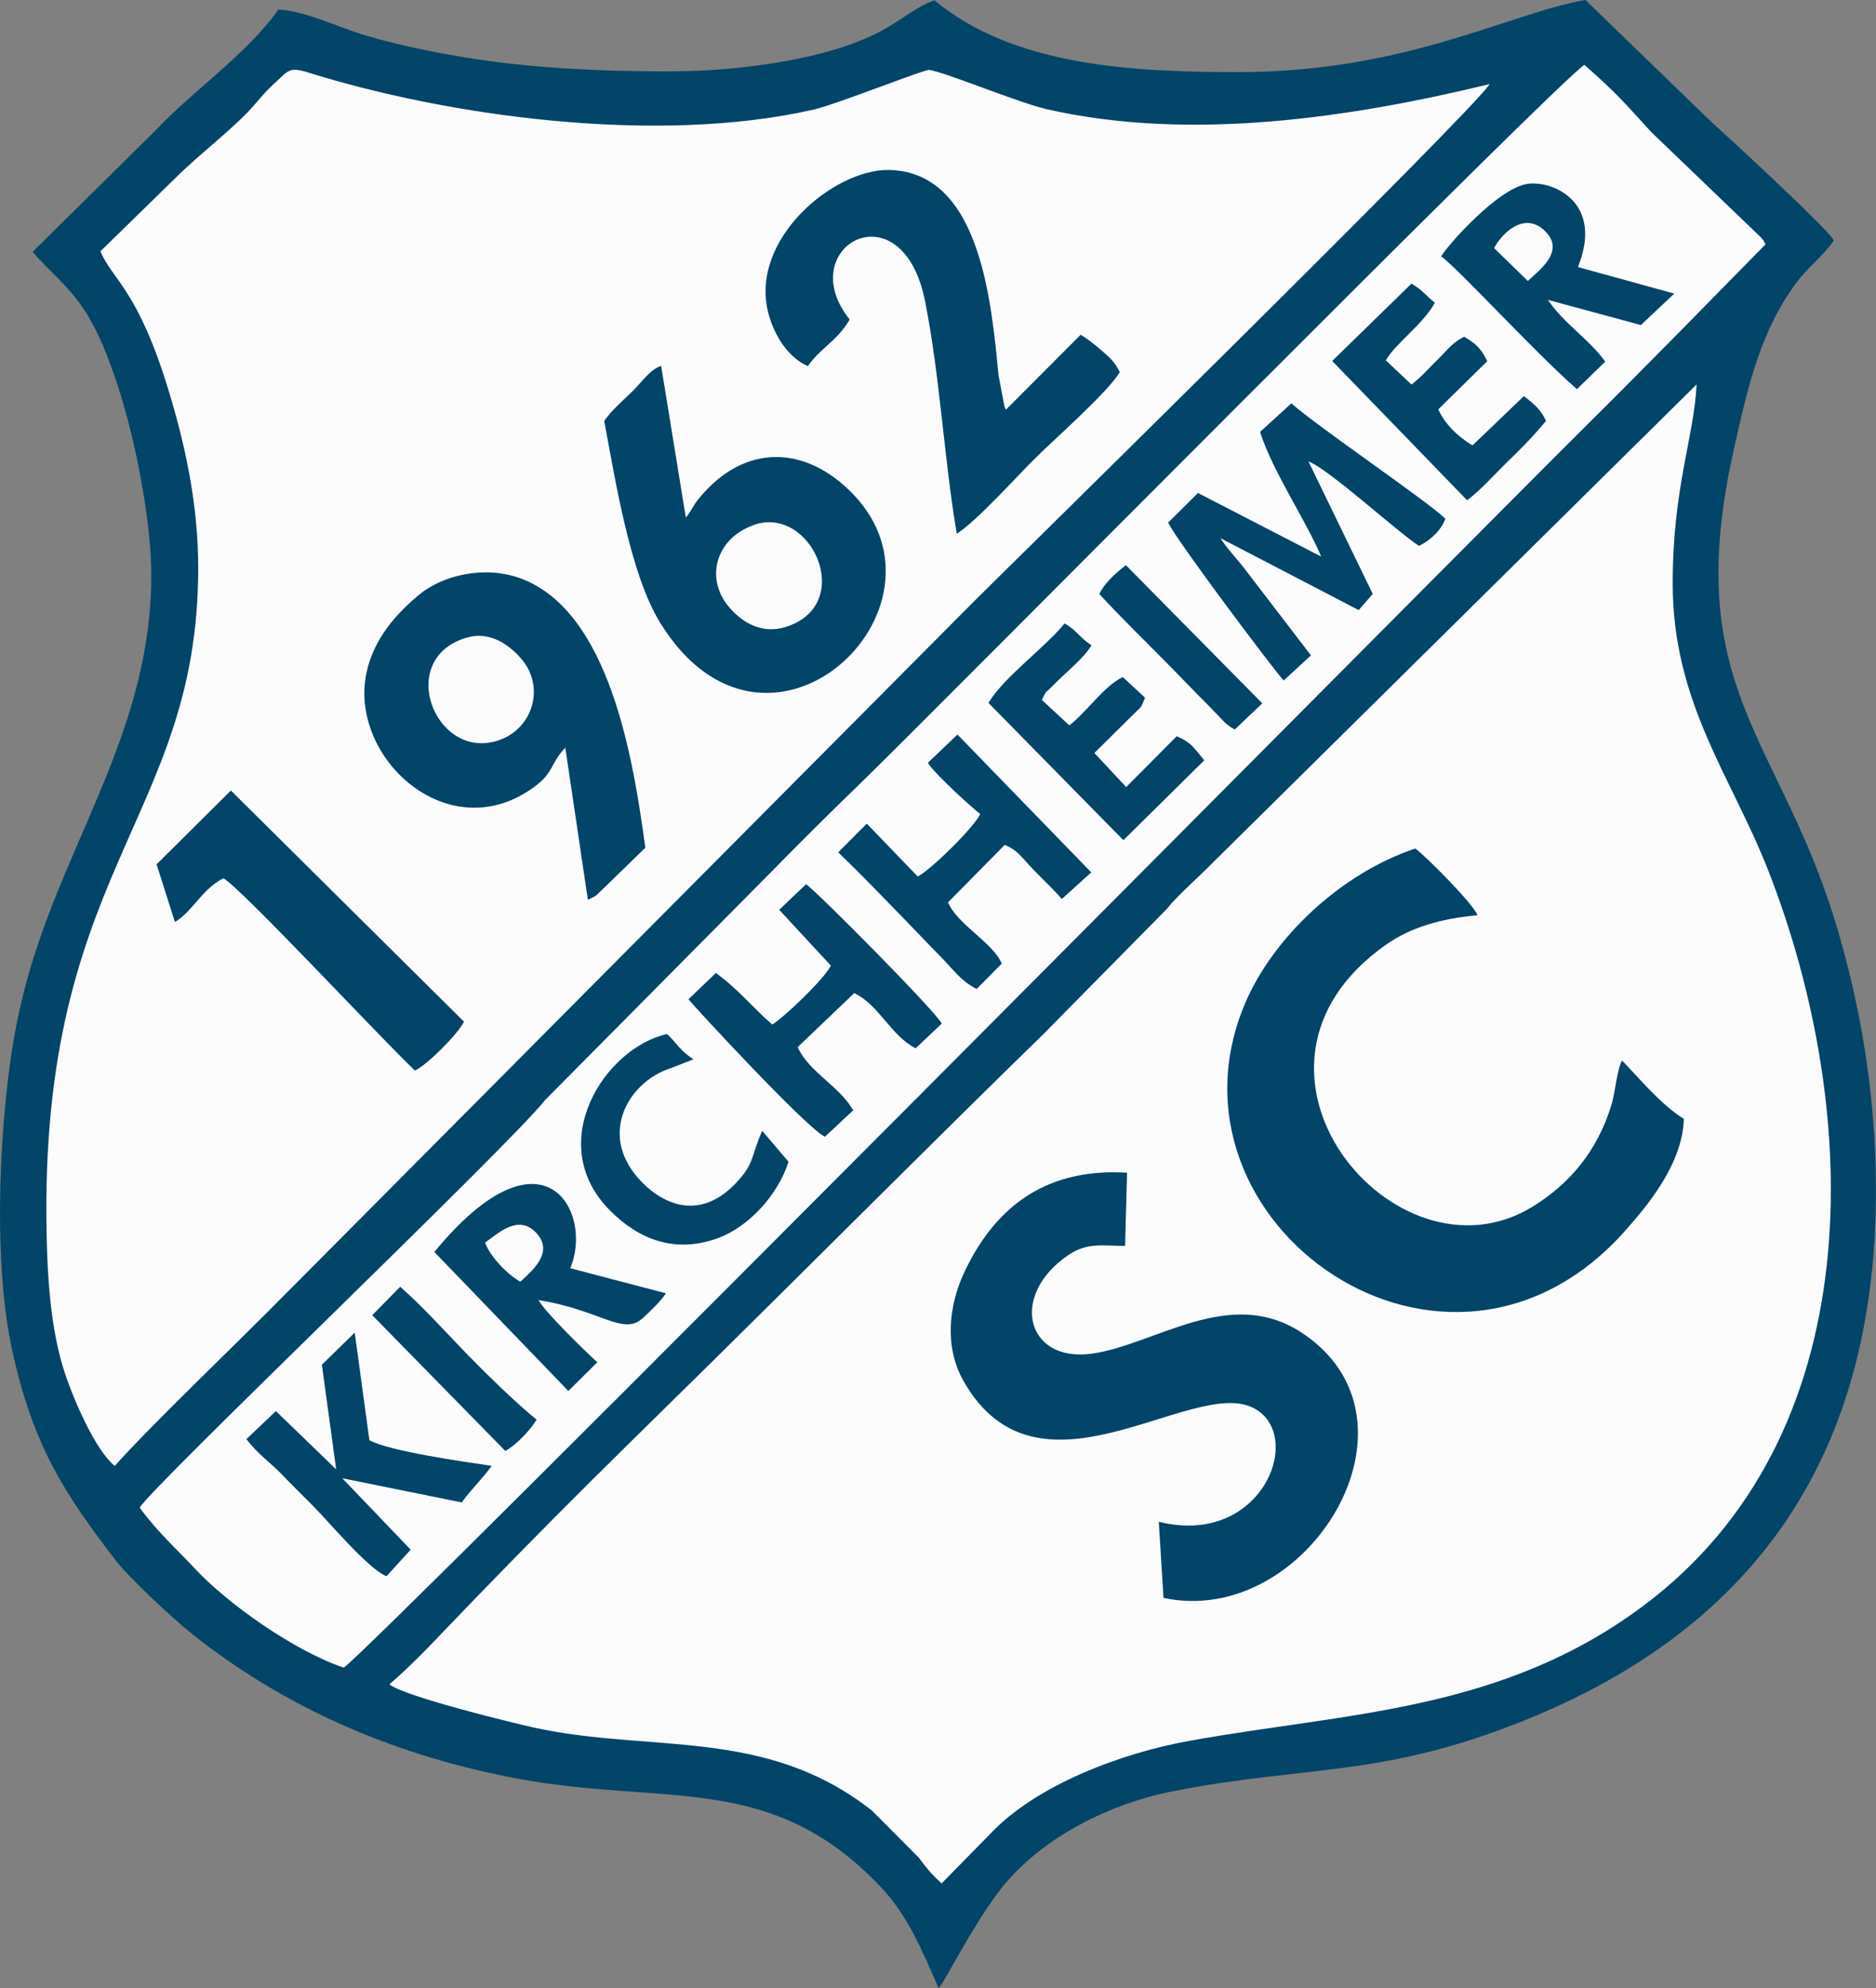 <?xml version="1.0" encoding="UTF-8"?><svg id="b" xmlns="http://www.w3.org/2000/svg" viewBox="0 0 378.41 401"><rect x="0" y="0" width="378.41" height="401" fill="#808080" stroke="none"/><defs><style>.ad{fill:#034568;}.ad,.ae,.af{fill-rule:evenodd;}.ae{fill:#fbfbfb;}.af{fill:#fcfcfc;}</style></defs><g id="c"><g id="d"><path id="e" class="ad" d="m135.31,14.4c-14.98-.01-29.65-.66-44.32-3.3-6.04-1.09-11.92-2.37-17.36-3.99-5.28-1.57-12.2-4.97-17.48-5.17-6.34,9-17.36,16.42-24.87,24.45L6.58,50.79c3.45,4.04,6.99,6.59,10.28,11.51,7.95,11.88,13.66,39.52,13.66,53.7,0,19-6.4,34.53-12.97,49.84-6.78,15.79-12.7,28.76-15.38,47.64-2.47,17.39-3.39,41.88.28,58.82,4.34,19.98,11.17,29.69,20.76,42.26,2.85,3.74,11.88,12.11,15.84,15.24,18.74,14.83,40.92,24.43,65.69,29,29.59,5.46,50.92-1.56,73.02,21.9,5.3,5.62,8.06,12.29,11.57,20.29,1.57-1.83,6.53-12.03,12.1-19.43,7.37-9.79,20.78-17.44,35.18-20.28,27.3-5.4,42.37-2.53,72.25-14.85,48.43-19.97,69.68-56.66,69.54-106.82-.05-18.78-3.08-36.92-8.2-53.68-11.48-37.57-31.18-47.36-20.49-95.18,2.74-12.25,5.27-23.82,12.59-33.66,2.46-3.31,5.24-5.25,7.63-8.59-1.59-2.73-21.82-21.28-25.22-24.37L319.81,0c-15.41,2.65-36.16,14.54-69.98,14.54-20.98,0-45.24-1.1-61.32-14.46-2.94.83-7.13,4.21-10.59,6.08-11.2,6.06-29.87,8.24-42.6,8.23"/><path id="f" class="af" d="m78.54,339.72c3.12,2.5,25.64,7.95,29.08,8.7,23.84,5.23,46.68-.18,68.24,16.74l9.45,9.49c1.83,2.42,2.28,3.02,4.61,5.23l9.75-9.93c9.19-9.83,26.32-16.34,40.31-18.85,31.68-5.7,62.66-5.81,91.27-27.05,46.29-34.36,44.44-99.62,25.54-148.19-7.5-19.3-19.42-33.99-19.39-58.35.03-19.28,4.33-29.44,4.82-39.97l-98.98,97.83c-2.66,2.65-5.58,5.12-7.92,8l-24.85,25.2c-22.31,21.76-43.8,43.35-65.97,65.23-11.23,11.08-22.04,21.59-33.17,32.8-4.94,4.98-9.45,9.59-16.13,16.48-6.75,6.95-10.95,11.72-16.64,16.62"/><path id="g" class="af" d="m20.25,50.7c2.46,5.75,7.55,7.76,13.69,27.83,3.48,11.39,6.04,23.32,6.04,35.96.03,51.62-33.16,61.08-30.48,138.05.29,8.32,1.16,17.04,3.56,24.33,1.91,5.78,6.29,15.77,10.09,18.79,7.1-8.03,25.39-25.46,34.3-34.54L196.21,121.55c7.19-7.19,101.3-99.53,104.26-104.59-27.65,6.71-60.25,11.69-89.3,5.07-5.75-1.31-21.02-7.66-23.76-7.93-1-.1-18.79,6.98-23.27,8-31.52,7.19-73.55,1.41-101.99-7.48-3.67-1.15-3.97-.42-6.16,1.6-2.19,2.03-2.55,2.44-4.8,5.07-3.62,4.24-11.23,10.02-15.77,14.58l-15.19,14.84"/><path id="h" class="af" d="m28.18,304.08c3.48,4.83,8.04,8.95,10.9,12.05,6.8,7.39,20.46,16.93,30.25,20.22,5.04-3.1,229.38-229.45,250.91-250.78,6.12-6.07,11.72-11.73,17.78-17.86l18.1-18.43c-.67-1.22-.13-.4-.95-1.43l-22.07-21.19c-5.73-6.21-6.38-7.28-13.51-13.58-5.07,3.06-131.62,130.95-146.07,144.94-6.29,6.09-12.13,11.89-18.25,18.14l-45.31,45.7c-7.27,9.25-79.53,78.14-81.78,82.22"/><path id="i" class="ad" d="m339.64,225.66c-4.71-2.91-9.3-8.55-12.46-11.76-1.08,2-1.32,6.36-2.18,9.1-2.8,8.99-8.18,15.68-15.99,20.45-27.58,16.83-64.97-27.96-29.41-52.93,5.02-3.52,11.07-5.25,18.42-5.92-.66-2.1-10.38-11.91-12.55-13.46-15.02,5.02-28.67,17.97-34.29,31.16-18.95,44.46,40.85,86.65,76.83,45.71,4.17-4.74,11.4-13.19,11.64-22.36"/><path id="j" class="ad" d="m233.74,306.92l.95,15.36c29,6.27,54.92-35.89,27.75-53.57-14.49-9.43-29.48,2.54-42.2,4.31-13.27,1.85-16.75-11.77-4.7-19.91,3.76-2.54,6.78-1.85,11.4-1.81l.4-14.77c-15.44-.96-26.14,5.99-32.75,19.9-3.22,6.77-4.15,15.13-.29,22.01,14.91,26.62,45.7-.49,58.29,5.42,10.91,5.12,2.25,28.31-18.84,23.07"/><path id="k" class="ad" d="m114.03,150.8l4.55,30.68c2.07-1.02,1.38-.62,3.25-2.39l8.34-8.11c-2.44-17.99-7.21-47.67-25.13-54.31-7.19-2.67-15.65-.72-20.45,3.24-4.35,3.6-9.23,8.74-10.7,15.94-3.5,17.16,16.89,35.73,34.14,22.66,3.72-2.82,3-4.56,5.99-7.7"/><path id="l" class="ad" d="m121.88,84.91c2.37,12.69,5.3,31.04,11.33,40.77,21.49,34.7,61.12-2.83,38.89-25.99-9.52-9.92-21.9-10.38-31.08.8-1.39,1.69-1.4,2.36-2.68,3.9l-4.98-30.59c-2.18.67-3.88,3.24-5.67,5-2.07,2.04-4.25,3.85-5.81,6.1"/><path id="m" class="ad" d="m162.96,73.84c2.47-3.62,5.93-5.06,8.43-9.4-11.71-14.6,10.57-27.11,15.22-3.62,3.01,15.18,3.79,31.51,6.38,46.83,4.25-2.71,12.35-11.87,16.58-15.97,3.79-3.67,14.12-12.87,16.3-16.62-1.04-2.06-1.8-2.76-3.6-4.31-1.34-1.14-2.99-2.53-4.3-3.22l-15.06,15.1c-.12-.17-.25-.64-.28-.54l-1.2-6.33c-1.43-14.12-3.44-41.17-22.15-41.48-11.04-.18-28.07,13.9-24.33,28.74,1.25,4.94,4.3,9.25,8.01,10.82"/><path id="n" class="ad" d="m31.58,174.33l3.7,11.62c3.55-2.06,5.36-6.55,9.78-8.82,3.83,2.24,31.85,32.39,38.64,38.8,2.52-1.21,8.66-7.34,9.89-9.87l-47.02-46.62-15,14.9"/><path id="o" class="ad" d="m254.17,87.1c2.49,7.92,9.23,17.8,12.33,25.16l-24.86-12.83-6.01,5.97c1.8,3.79,21.46,29.89,23.3,31.86l5.5-5.08-13.68-17.86c-1.72-2.12-3.32-3.81-4.58-5.78l27.89,14.51,2.84-3.26-12.97-26.72c4.14,1.54,17.76,14.1,22.3,17.03,2.25-1.1,4.44-3.08,5.32-5.47-3.46-3.43-26.27-18.92-31.07-23.28l-6.3,5.75"/><path id="p" class="ad" d="m290.71,51.71c3.34,2.38,19.17,19.65,27.37,26.78l5.71-5.55c-3.22-4.53-8.35-7.66-11.56-12.46l18.75,5.08,6.74-6.34-19.44-5.36c5.21-12.82-4.7-17.41-9.99-16.8-6,.69-16.44,12.58-17.58,14.64"/><path id="q" class="ad" d="m87.61,252.51l27.03,28.04,5.84-5.79c-2.27-2.07-10.48-10.03-11.86-12.55,12.55,2.03,17.12,7.29,21.03,3.65,1.75-1.63,3.55-3.31,4.67-5.01l-19.3-5.06c4.78-11.16-5.27-30.14-27.41-3.28"/><path id="r" class="ad" d="m157.18,183.5l10.41,11.26c-1.41,2.85-9.67,10.6-11.81,11.88-3.69-3.14-6.75-7.04-11.38-10.4l-5.52,5.3c.42.7,23.82,26.05,27.51,27.73l5.72-5.33c-2.91-5-8.81-7.58-11.22-12.73l11.42-10.91c4.99,2.37,7.39,8.58,12.38,11.14l5.28-4.99c-1.47-2.71-24.43-25.87-27.37-28.12l-5.43,5.18"/><path id="s" class="ad" d="m187.14,153.85c1.85,2.77,9.64,9.65,10.59,10.34-1.29,2.74-10.16,11.42-12.62,12.59l-10.27-10.66-5.76,5.79c5.04,4.86,9.24,9.26,13.87,14.02,2.42,2.49,4.24,4.45,6.71,6.94,2.47,2.48,4.22,5.1,7.35,6.59l5.06-5.12c-1.82-4.26-8.85-7.77-10.85-12.34l11.45-11.6c2.75,1.2,3.18,2.31,5.87,5.1,2.01,2.09,3.74,3.63,5.64,5.82l5.94-5.37-26.99-27.8-5.99,5.72"/><path id="t" class="ad" d="m64.93,275.26l2.88,21.1-12.16-11.76-5.95,5.66c2.26,2.98,5.16,5.05,6.88,6.84,2.4,2.5,4.33,4.38,6.79,6.86,3.18,3.22,10.81,12.38,14.58,13.96l4.89-5.36-13.8-14.41,24.11,4.88c1.75-2.51,3.67-4.18,6.04-7.38-5.58-.82-20.87-2.99-24.68-5.18l-2.96-21.69-6.62,6.47"/><path id="u" class="ad" d="m199.4,141.79l27.2,27.67,16.31-16.11c-2.32-2.88-2.84-3.68-5.55-4.86l-10.2,10.26-6.41-6.88,7.85-7.77c1.91-1.89,1.37-1.07,2.37-3.37l-4.49-4.17c-3.91,1.88-7.2,6.99-10.79,9.74l-5.55-5.14c1.23-2.34.36-.95,2.15-2.79,2.54-2.63,6.2-5.44,7.88-8.21-2.88-1.95-2.75-2.88-5.43-4.42-3.9,4.85-12.31,10.85-15.35,16.03"/><path id="v" class="ad" d="m268.72,72.81l27.22,28.1c3.02-2.32,5.58-5.32,8.26-7.89,2.09-2.01,4.63-4.53,7.65-8.11-.91-2.13-2.43-3.48-4.47-5.01l-10.35,9.92c-2.83-1.61-5.67-4.38-6.91-7.26l9.88-9.72c-1.21-2.48-2.28-3.55-4.68-4.92-2.52,1.31-3.07,2.39-5.45,4.72-1.8,1.76-3,3.24-5.16,4.92l-5.17-4.88c1.76-3.23,7.6-7.37,9.9-11.64-1.87-1.39-2.25-2.37-4.73-3.84l-15.99,15.61"/><path id="w" class="ad" d="m159.05,234.31l-5.3-6.23c-2.37,5.24-1.39,6.5-5.55,10.78-6.39,6.57-13.34,4.96-18.62-.33-9.35-9.39-2.86-20.43,5.82-23.12l4.48-1.76c-2.83-1.83-3.18-3.09-5.33-5.09-12.53,2.74-25.05,22.08-11.43,35.67,5.81,5.8,13.02,8.59,21.54,5.55,6.35-2.27,12.25-8.76,14.4-15.46"/><path id="x" class="ae" d="m94.3,128.56c-14.48,4.08-6.83,24.27,5.54,20.98,7.43-1.97,10.27-10.64,5.49-16.45-2.54-3.08-6.53-5.8-11.03-4.53"/><path id="y" class="ae" d="m152.01,105.9c-7.68,2.76-9.85,10.78-4.95,16.55,2.8,3.29,6.81,5.49,11.5,3.98,14.22-4.57,5.03-24.69-6.55-20.54"/><path id="z" class="ad" d="m75.08,265.26l26.84,27.38c2-1.05,5.06-4.12,6.32-6.34-3.61-2.76-11.03-10.07-14.02-13.16-4.23-4.38-9.18-9.84-13.5-13.61l-5.63,5.73"/><path id="aa" class="ad" d="m221.74,119.8c4.4,4.78,8.89,9.13,13.51,13.81,2.44,2.47,4.32,4.44,6.74,6.91,1.3,1.33,2.1,2.09,3.39,3.44,1.58,1.64,1.84,2.14,3.68,3.18l5.56-5.28-27.52-27.87c-2.11,1.67-4.29,3.55-5.35,5.81"/><path id="ab" class="ae" d="m97.84,250.62c.95,2.76,4.65,6.58,7.13,7.89,2.16-2.06,7-5.87,3.14-9.91-3.67-3.85-7.85.38-10.27,2.02"/><path id="ac" class="ae" d="m301.37,50.03l6.81,6.65c2.18-2.1,8.06-6.22,3.04-10.46-3.89-3.29-8.11.63-9.85,3.81"/></g></g></svg>